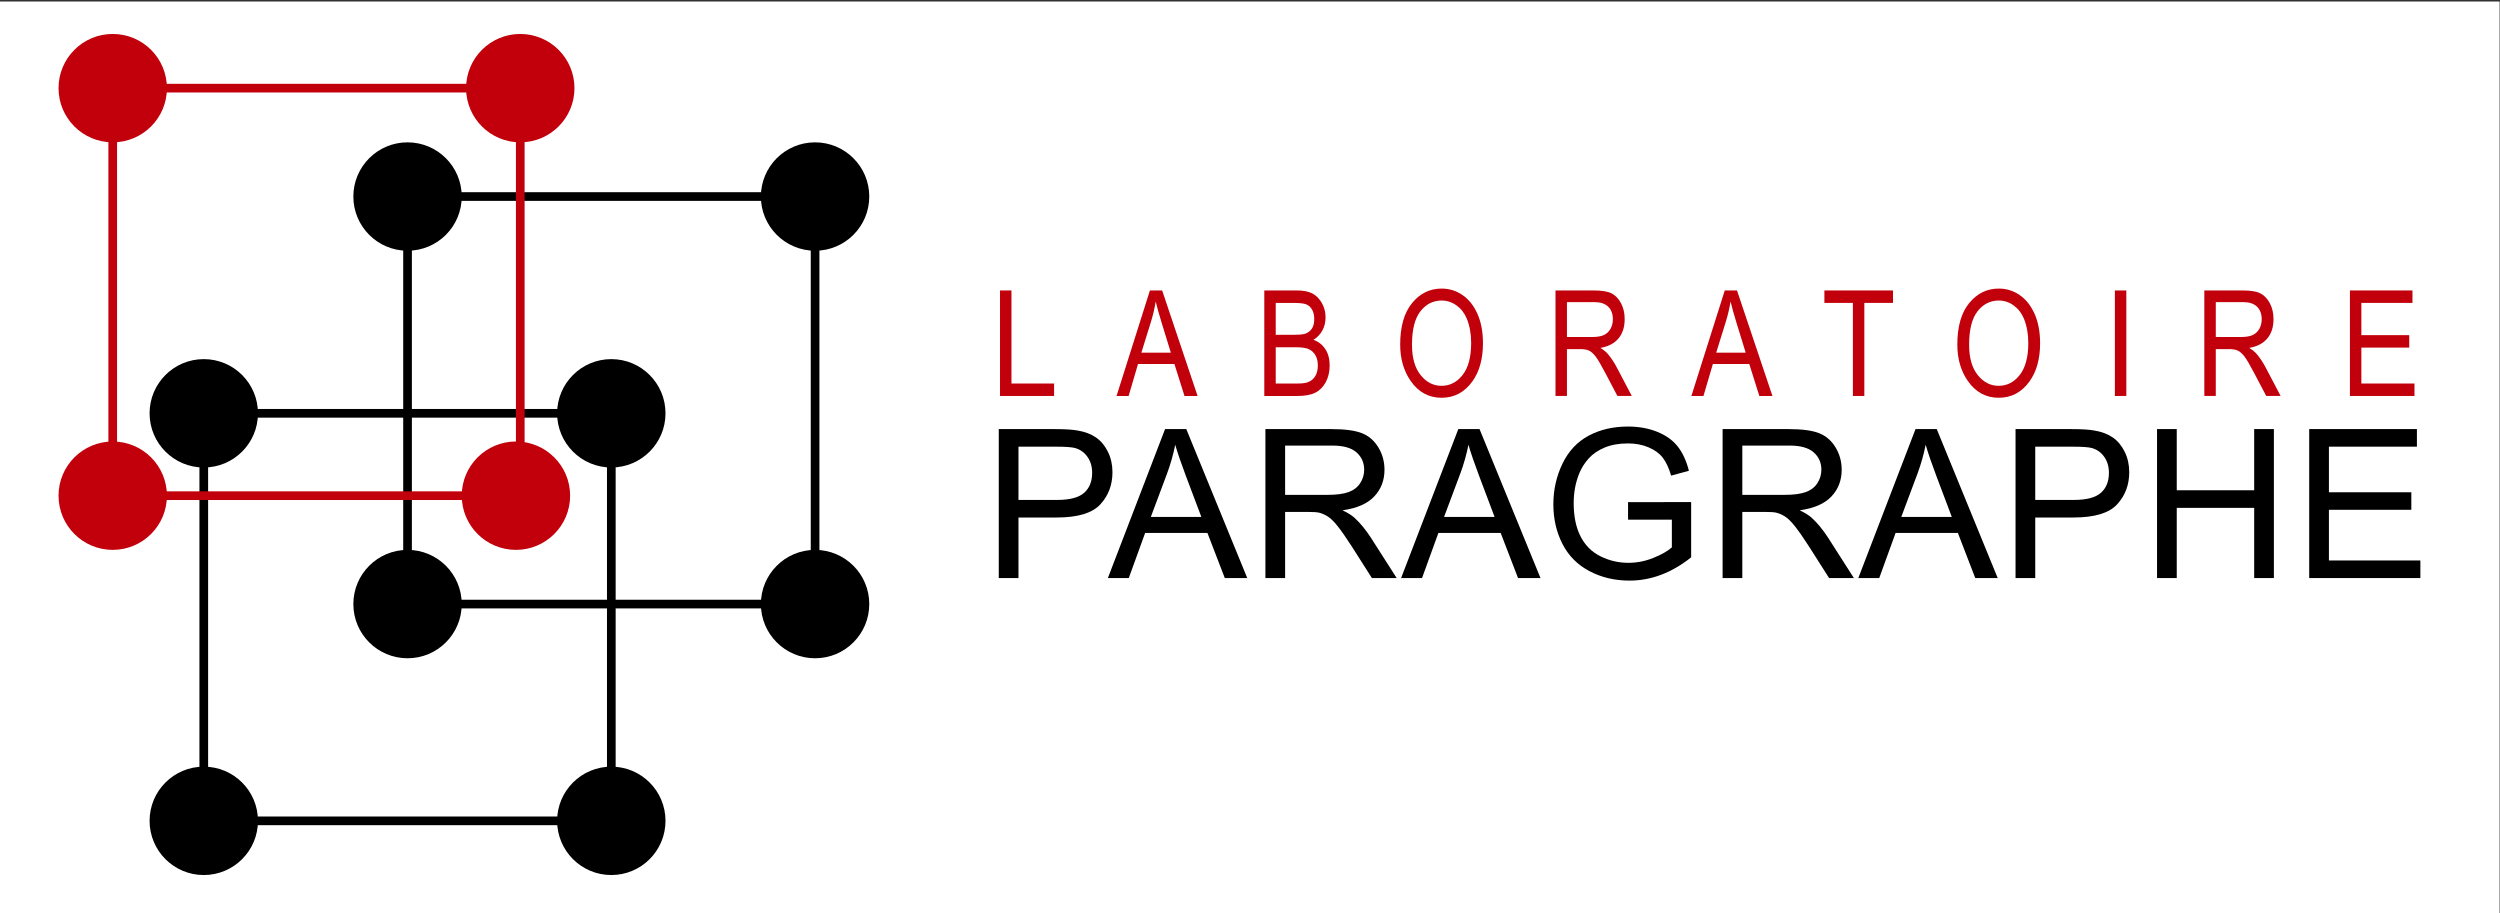 <?xml version="1.0" encoding="UTF-8" standalone="no"?>
<!-- Generator: Adobe Illustrator 16.0.0, SVG Export Plug-In . SVG Version: 6.00 Build 0)  -->

<svg
   version="1.1"
   id="Layer_1"
   x="0px"
   y="0px"
   width="288.319px"
   height="105.333px"
   viewBox="0 0 288.319 105.333"
   enable-background="new 0 0 288.319 105.333"
   xml:space="preserve"
   sodipodi:docname="logo-para-outlines.svg"
   inkscape:export-filename="logo-para-outlines.png"
   inkscape:export-xdpi="96"
   inkscape:export-ydpi="96"
   inkscape:version="1.2 (dc2aedaf03, 2022-05-15)"
   xmlns:inkscape="http://www.inkscape.org/namespaces/inkscape"
   xmlns:sodipodi="http://sodipodi.sourceforge.net/DTD/sodipodi-0.dtd"
   xmlns="http://www.w3.org/2000/svg"
   xmlns:svg="http://www.w3.org/2000/svg"><rect x="0" y="0" width="288.319" height="105.333" fill="#333333" stroke="none"/><defs
   id="defs81" /><sodipodi:namedview
   id="namedview79"
   pagecolor="#ffffff"
   bordercolor="#666666"
   borderopacity="1.0"
   inkscape:showpageshadow="2"
   inkscape:pageopacity="0.0"
   inkscape:pagecheckerboard="0"
   inkscape:deskcolor="#ffffff"
   showgrid="false"
   inkscape:zoom="4.4915528"
   inkscape:cx="119.44644"
   inkscape:cy="52.765717"
   inkscape:window-width="1920"
   inkscape:window-height="1011"
   inkscape:window-x="0"
   inkscape:window-y="0"
   inkscape:window-maximized="1"
   inkscape:current-layer="Layer_1" />
<rect
   style="opacity:0.998;fill:#ffffff;fill-opacity:1;stroke:none;stroke-width:2.26;stroke-linecap:round;stroke-linejoin:round"
   id="rect362"
   width="288.269"
   height="105.34"
   x="0.001"
   y="0.175" /><circle
   cx="94.001"
   cy="22.666"
   r="6.25"
   id="circle2" />
<circle
   cx="47.001"
   cy="22.666"
   r="6.25"
   id="circle4" />
<rect
   x="47.001"
   y="22.666"
   fill="none"
   stroke="#000000"
   stroke-miterlimit="10"
   width="47"
   height="47"
   id="rect6" />
<rect
   x="23.501"
   y="47.666"
   fill="none"
   stroke="#000000"
   stroke-miterlimit="10"
   width="47"
   height="47"
   id="rect8" />
<rect
   x="13.001"
   y="10.166"
   fill="none"
   stroke="#C2000B"
   stroke-miterlimit="10"
   width="47"
   height="47"
   id="rect10" />
<circle
   cx="94.001"
   cy="69.666"
   r="6.25"
   id="circle12" />
<circle
   cx="47.001"
   cy="69.666"
   r="6.25"
   id="circle14" />
<circle
   cx="70.501"
   cy="47.666"
   r="6.25"
   id="circle16" />
<circle
   cx="70.501"
   cy="94.666"
   r="6.25"
   id="circle18" />
<circle
   cx="23.501"
   cy="94.666"
   r="6.25"
   id="circle20" />
<circle
   cx="23.501"
   cy="47.666"
   r="6.25"
   id="circle22" />
<circle
   fill="#C2000B"
   cx="13.001"
   cy="10.166"
   r="6.25"
   id="circle24" />
<circle
   fill="#C2000B"
   cx="60.001"
   cy="10.166"
   r="6.25"
   id="circle26" />
<circle
   fill="#C2000B"
   cx="59.501"
   cy="57.166"
   r="6.25"
   id="circle28" />
<circle
   fill="#C2000B"
   cx="13.001"
   cy="57.166"
   r="6.25"
   id="circle30" />
<g
   id="g54">
	<path
   fill="#C2000B"
   d="M115.33,45.666V33.497h1.32V44.23h4.914v1.436H115.33z"
   id="path32" />
	<path
   fill="#C2000B"
   d="M128.768,45.666l3.849-12.169h1.411l4.087,12.169h-1.511l-1.161-3.686h-4.198l-1.084,3.686H128.768z    M131.631,40.669h3.398l-1.037-3.37c-0.32-1.035-0.556-1.876-0.705-2.523c-0.129,0.78-0.311,1.555-0.547,2.324L131.631,40.669z"
   id="path34" />
	<path
   fill="#C2000B"
   d="M145.809,45.666V33.497h3.748c0.759,0,1.36,0.118,1.804,0.353c0.442,0.235,0.806,0.602,1.088,1.099   c0.283,0.498,0.425,1.048,0.425,1.65c0,0.559-0.122,1.062-0.366,1.51c-0.243,0.448-0.586,0.808-1.029,1.079   c0.579,0.21,1.035,0.569,1.368,1.076c0.333,0.506,0.5,1.131,0.5,1.873c0,0.737-0.15,1.383-0.452,1.939   c-0.302,0.557-0.704,0.961-1.208,1.213s-1.195,0.378-2.075,0.378H145.809z M147.129,38.61h2.162c0.565,0,0.967-0.039,1.206-0.116   c0.343-0.116,0.608-0.312,0.794-0.585c0.186-0.274,0.278-0.646,0.278-1.117c0-0.437-0.085-0.801-0.254-1.091   c-0.169-0.291-0.394-0.491-0.673-0.602c-0.28-0.111-0.783-0.166-1.51-0.166h-2.004V38.61z M147.129,44.23h2.485   c0.549,0,0.954-0.05,1.215-0.149c0.376-0.144,0.663-0.38,0.86-0.709c0.196-0.33,0.295-0.743,0.295-1.241   c0-0.459-0.095-0.848-0.283-1.166c-0.188-0.318-0.441-0.551-0.761-0.697c-0.318-0.147-0.818-0.22-1.501-0.22h-2.311V44.23z"
   id="path36" />
	<path
   fill="#C2000B"
   d="M161.48,39.739c0-2.075,0.457-3.67,1.37-4.785c0.913-1.115,2.05-1.673,3.411-1.673   c0.881,0,1.683,0.249,2.408,0.747c0.725,0.498,1.299,1.222,1.722,2.171c0.424,0.949,0.636,2.079,0.636,3.391   c0,1.804-0.41,3.273-1.229,4.408c-0.902,1.25-2.084,1.876-3.545,1.876c-1.472,0-2.656-0.642-3.553-1.926   C161.887,42.786,161.48,41.383,161.48,39.739z M162.841,39.76c0,1.501,0.331,2.666,0.992,3.493   c0.661,0.828,1.465,1.242,2.412,1.242c0.968,0,1.78-0.418,2.436-1.254c0.656-0.836,0.984-2.066,0.984-3.688   c0-1.047-0.169-1.983-0.507-2.808c-0.26-0.631-0.651-1.137-1.175-1.516c-0.522-0.379-1.094-0.569-1.714-0.569   c-0.996,0-1.816,0.416-2.461,1.246C163.165,36.736,162.841,38.021,162.841,39.76z"
   id="path38" />
	<path
   fill="#C2000B"
   d="M179.392,45.666V33.497h4.425c0.924,0,1.606,0.113,2.046,0.34c0.44,0.227,0.801,0.604,1.084,1.132   c0.281,0.528,0.423,1.141,0.423,1.837c0,0.918-0.239,1.662-0.718,2.231c-0.479,0.569-1.175,0.932-2.088,1.086   c0.371,0.223,0.653,0.448,0.847,0.677c0.393,0.465,0.739,0.982,1.038,1.552l1.742,3.312h-1.66l-1.33-2.53   c-0.516-0.99-0.905-1.657-1.167-2c-0.263-0.344-0.518-0.575-0.764-0.694c-0.245-0.119-0.59-0.179-1.032-0.179h-1.525v5.404H179.392   z M180.712,38.868h2.839c0.62,0,1.09-0.075,1.411-0.224s0.575-0.385,0.764-0.706s0.282-0.694,0.282-1.121   c0-0.614-0.18-1.097-0.54-1.448c-0.359-0.352-0.894-0.527-1.602-0.527h-3.154V38.868z"
   id="path40" />
	<path
   fill="#C2000B"
   d="M195.064,45.666l3.849-12.169h1.411l4.087,12.169H202.9l-1.161-3.686h-4.198l-1.084,3.686H195.064z    M197.927,40.669h3.398l-1.037-3.37c-0.32-1.035-0.556-1.876-0.705-2.523c-0.129,0.78-0.311,1.555-0.547,2.324L197.927,40.669z"
   id="path42" />
	<path
   fill="#C2000B"
   d="M213.69,45.666V34.933h-3.287v-1.436h7.911v1.436h-3.305v10.733H213.69z"
   id="path44" />
	<path
   fill="#C2000B"
   d="M225.733,39.739c0-2.075,0.457-3.67,1.37-4.785c0.913-1.115,2.05-1.673,3.411-1.673   c0.881,0,1.683,0.249,2.408,0.747c0.725,0.498,1.299,1.222,1.722,2.171c0.424,0.949,0.636,2.079,0.636,3.391   c0,1.804-0.41,3.273-1.229,4.408c-0.902,1.25-2.084,1.876-3.545,1.876c-1.472,0-2.656-0.642-3.553-1.926   C226.14,42.786,225.733,41.383,225.733,39.739z M227.094,39.76c0,1.501,0.331,2.666,0.992,3.493   c0.661,0.828,1.465,1.242,2.412,1.242c0.968,0,1.78-0.418,2.436-1.254c0.656-0.836,0.984-2.066,0.984-3.688   c0-1.047-0.169-1.983-0.507-2.808c-0.26-0.631-0.651-1.137-1.175-1.516c-0.522-0.379-1.094-0.569-1.714-0.569   c-0.996,0-1.816,0.416-2.461,1.246C227.417,36.736,227.094,38.021,227.094,39.76z"
   id="path46" />
	<path
   fill="#C2000B"
   d="M243.904,45.666V33.497h1.32v12.169H243.904z"
   id="path48" />
	<path
   fill="#C2000B"
   d="M254.22,45.666V33.497h4.425c0.924,0,1.606,0.113,2.046,0.34c0.44,0.227,0.801,0.604,1.084,1.132   c0.281,0.528,0.423,1.141,0.423,1.837c0,0.918-0.239,1.662-0.718,2.231c-0.479,0.569-1.175,0.932-2.088,1.086   c0.371,0.223,0.653,0.448,0.847,0.677c0.393,0.465,0.739,0.982,1.038,1.552l1.742,3.312h-1.66l-1.33-2.53   c-0.516-0.99-0.905-1.657-1.167-2c-0.263-0.344-0.518-0.575-0.764-0.694c-0.245-0.119-0.59-0.179-1.032-0.179h-1.525v5.404H254.22z    M255.541,38.868h2.839c0.62,0,1.09-0.075,1.411-0.224s0.575-0.385,0.764-0.706s0.282-0.694,0.282-1.121   c0-0.614-0.18-1.097-0.54-1.448c-0.359-0.352-0.894-0.527-1.602-0.527h-3.154V38.868z"
   id="path50" />
	<path
   fill="#C2000B"
   d="M271.011,45.666V33.497h7.214v1.436h-5.894v3.719h5.52v1.436h-5.52v4.142h6.126v1.436H271.011z"
   id="path52" />
</g>
<g
   id="g76">
	<path
   d="M115.186,66.667v-17.18h6.48c1.141,0,2.012,0.055,2.613,0.164c0.844,0.141,1.551,0.408,2.121,0.803   s1.029,0.947,1.377,1.658s0.521,1.492,0.521,2.344c0,1.461-0.465,2.697-1.395,3.709s-2.609,1.518-5.039,1.518h-4.406v6.984H115.186   z M117.459,57.656h4.441c1.469,0,2.512-0.273,3.129-0.82s0.926-1.316,0.926-2.309c0-0.719-0.182-1.334-0.545-1.846   s-0.842-0.85-1.436-1.014c-0.383-0.102-1.09-0.152-2.121-0.152h-4.395V57.656z"
   id="path56" />
	<path
   d="M127.766,66.667l6.598-17.18h2.449l7.031,17.18h-2.59l-2.004-5.203h-7.184l-1.887,5.203H127.766z M132.723,59.613h5.824   l-1.793-4.758c-0.547-1.445-0.953-2.633-1.219-3.562c-0.219,1.102-0.527,2.195-0.926,3.281L132.723,59.613z"
   id="path58" />
	<path
   d="M145.936,66.667v-17.18h7.617c1.531,0,2.695,0.154,3.492,0.463s1.434,0.854,1.91,1.635s0.715,1.645,0.715,2.59   c0,1.219-0.395,2.246-1.184,3.082s-2.008,1.367-3.656,1.594c0.602,0.289,1.059,0.574,1.371,0.855   c0.664,0.609,1.293,1.371,1.887,2.285l2.988,4.676h-2.859l-2.273-3.574c-0.664-1.031-1.211-1.82-1.641-2.367   s-0.814-0.93-1.154-1.148s-0.686-0.371-1.037-0.457c-0.258-0.055-0.68-0.082-1.266-0.082h-2.637v7.629H145.936z M148.209,57.07   h4.887c1.039,0,1.852-0.107,2.438-0.322s1.031-0.559,1.336-1.031s0.457-0.986,0.457-1.541c0-0.812-0.295-1.48-0.885-2.004   s-1.521-0.785-2.795-0.785h-5.438V57.07z"
   id="path60" />
	<path
   d="M161.585,66.667l6.598-17.18h2.449l7.031,17.18h-2.59l-2.004-5.203h-7.184L164,66.667H161.585z M166.542,59.613h5.824   l-1.793-4.758c-0.547-1.445-0.953-2.633-1.219-3.562c-0.219,1.102-0.527,2.195-0.926,3.281L166.542,59.613z"
   id="path62" />
	<path
   d="M187.759,59.929v-2.016l7.277-0.012v6.375c-1.117,0.891-2.27,1.561-3.457,2.01s-2.406,0.674-3.656,0.674   c-1.688,0-3.221-0.361-4.6-1.084s-2.42-1.768-3.123-3.135s-1.055-2.895-1.055-4.582c0-1.672,0.35-3.232,1.049-4.682   s1.705-2.525,3.018-3.229s2.824-1.055,4.535-1.055c1.242,0,2.365,0.201,3.369,0.604s1.791,0.963,2.361,1.682   s1.004,1.656,1.301,2.812l-2.051,0.562c-0.258-0.875-0.578-1.562-0.961-2.062s-0.93-0.9-1.641-1.201s-1.5-0.451-2.367-0.451   c-1.039,0-1.938,0.158-2.695,0.475s-1.369,0.732-1.834,1.248s-0.826,1.082-1.084,1.699c-0.438,1.062-0.656,2.215-0.656,3.457   c0,1.531,0.264,2.812,0.791,3.844s1.295,1.797,2.303,2.297s2.078,0.75,3.211,0.75c0.984,0,1.945-0.189,2.883-0.568   s1.648-0.783,2.133-1.213v-3.199H187.759z"
   id="path64" />
	<path
   d="M198.664,66.667v-17.18h7.617c1.531,0,2.695,0.154,3.492,0.463s1.434,0.854,1.91,1.635s0.715,1.645,0.715,2.59   c0,1.219-0.395,2.246-1.184,3.082s-2.008,1.367-3.656,1.594c0.602,0.289,1.059,0.574,1.371,0.855   c0.664,0.609,1.293,1.371,1.887,2.285l2.988,4.676h-2.859l-2.273-3.574c-0.664-1.031-1.211-1.82-1.641-2.367   s-0.814-0.93-1.154-1.148s-0.686-0.371-1.037-0.457c-0.258-0.055-0.68-0.082-1.266-0.082h-2.637v7.629H198.664z M200.937,57.07   h4.887c1.039,0,1.852-0.107,2.438-0.322s1.031-0.559,1.336-1.031s0.457-0.986,0.457-1.541c0-0.812-0.295-1.48-0.885-2.004   s-1.521-0.785-2.795-0.785h-5.438V57.07z"
   id="path66" />
	<path
   d="M214.314,66.667l6.598-17.18h2.449l7.031,17.18h-2.59l-2.004-5.203h-7.184l-1.887,5.203H214.314z M219.271,59.613h5.824   l-1.793-4.758c-0.547-1.445-0.953-2.633-1.219-3.562c-0.219,1.102-0.527,2.195-0.926,3.281L219.271,59.613z"
   id="path68" />
	<path
   d="M232.448,66.667v-17.18h6.48c1.141,0,2.012,0.055,2.613,0.164c0.844,0.141,1.551,0.408,2.121,0.803   s1.029,0.947,1.377,1.658s0.521,1.492,0.521,2.344c0,1.461-0.465,2.697-1.395,3.709s-2.609,1.518-5.039,1.518h-4.406v6.984H232.448   z M234.721,57.656h4.441c1.469,0,2.512-0.273,3.129-0.82s0.926-1.316,0.926-2.309c0-0.719-0.182-1.334-0.545-1.846   s-0.842-0.85-1.436-1.014c-0.383-0.102-1.09-0.152-2.121-0.152h-4.395V57.656z"
   id="path70" />
	<path
   d="M248.766,66.667v-17.18h2.273v7.055h8.93v-7.055h2.273v17.18h-2.273V58.57h-8.93v8.098H248.766z"
   id="path72" />
	<path
   d="M266.315,66.667v-17.18h12.422v2.027h-10.148v5.262h9.504v2.016h-9.504v5.848h10.547v2.027H266.315z"
   id="path74" />
</g>
</svg>
